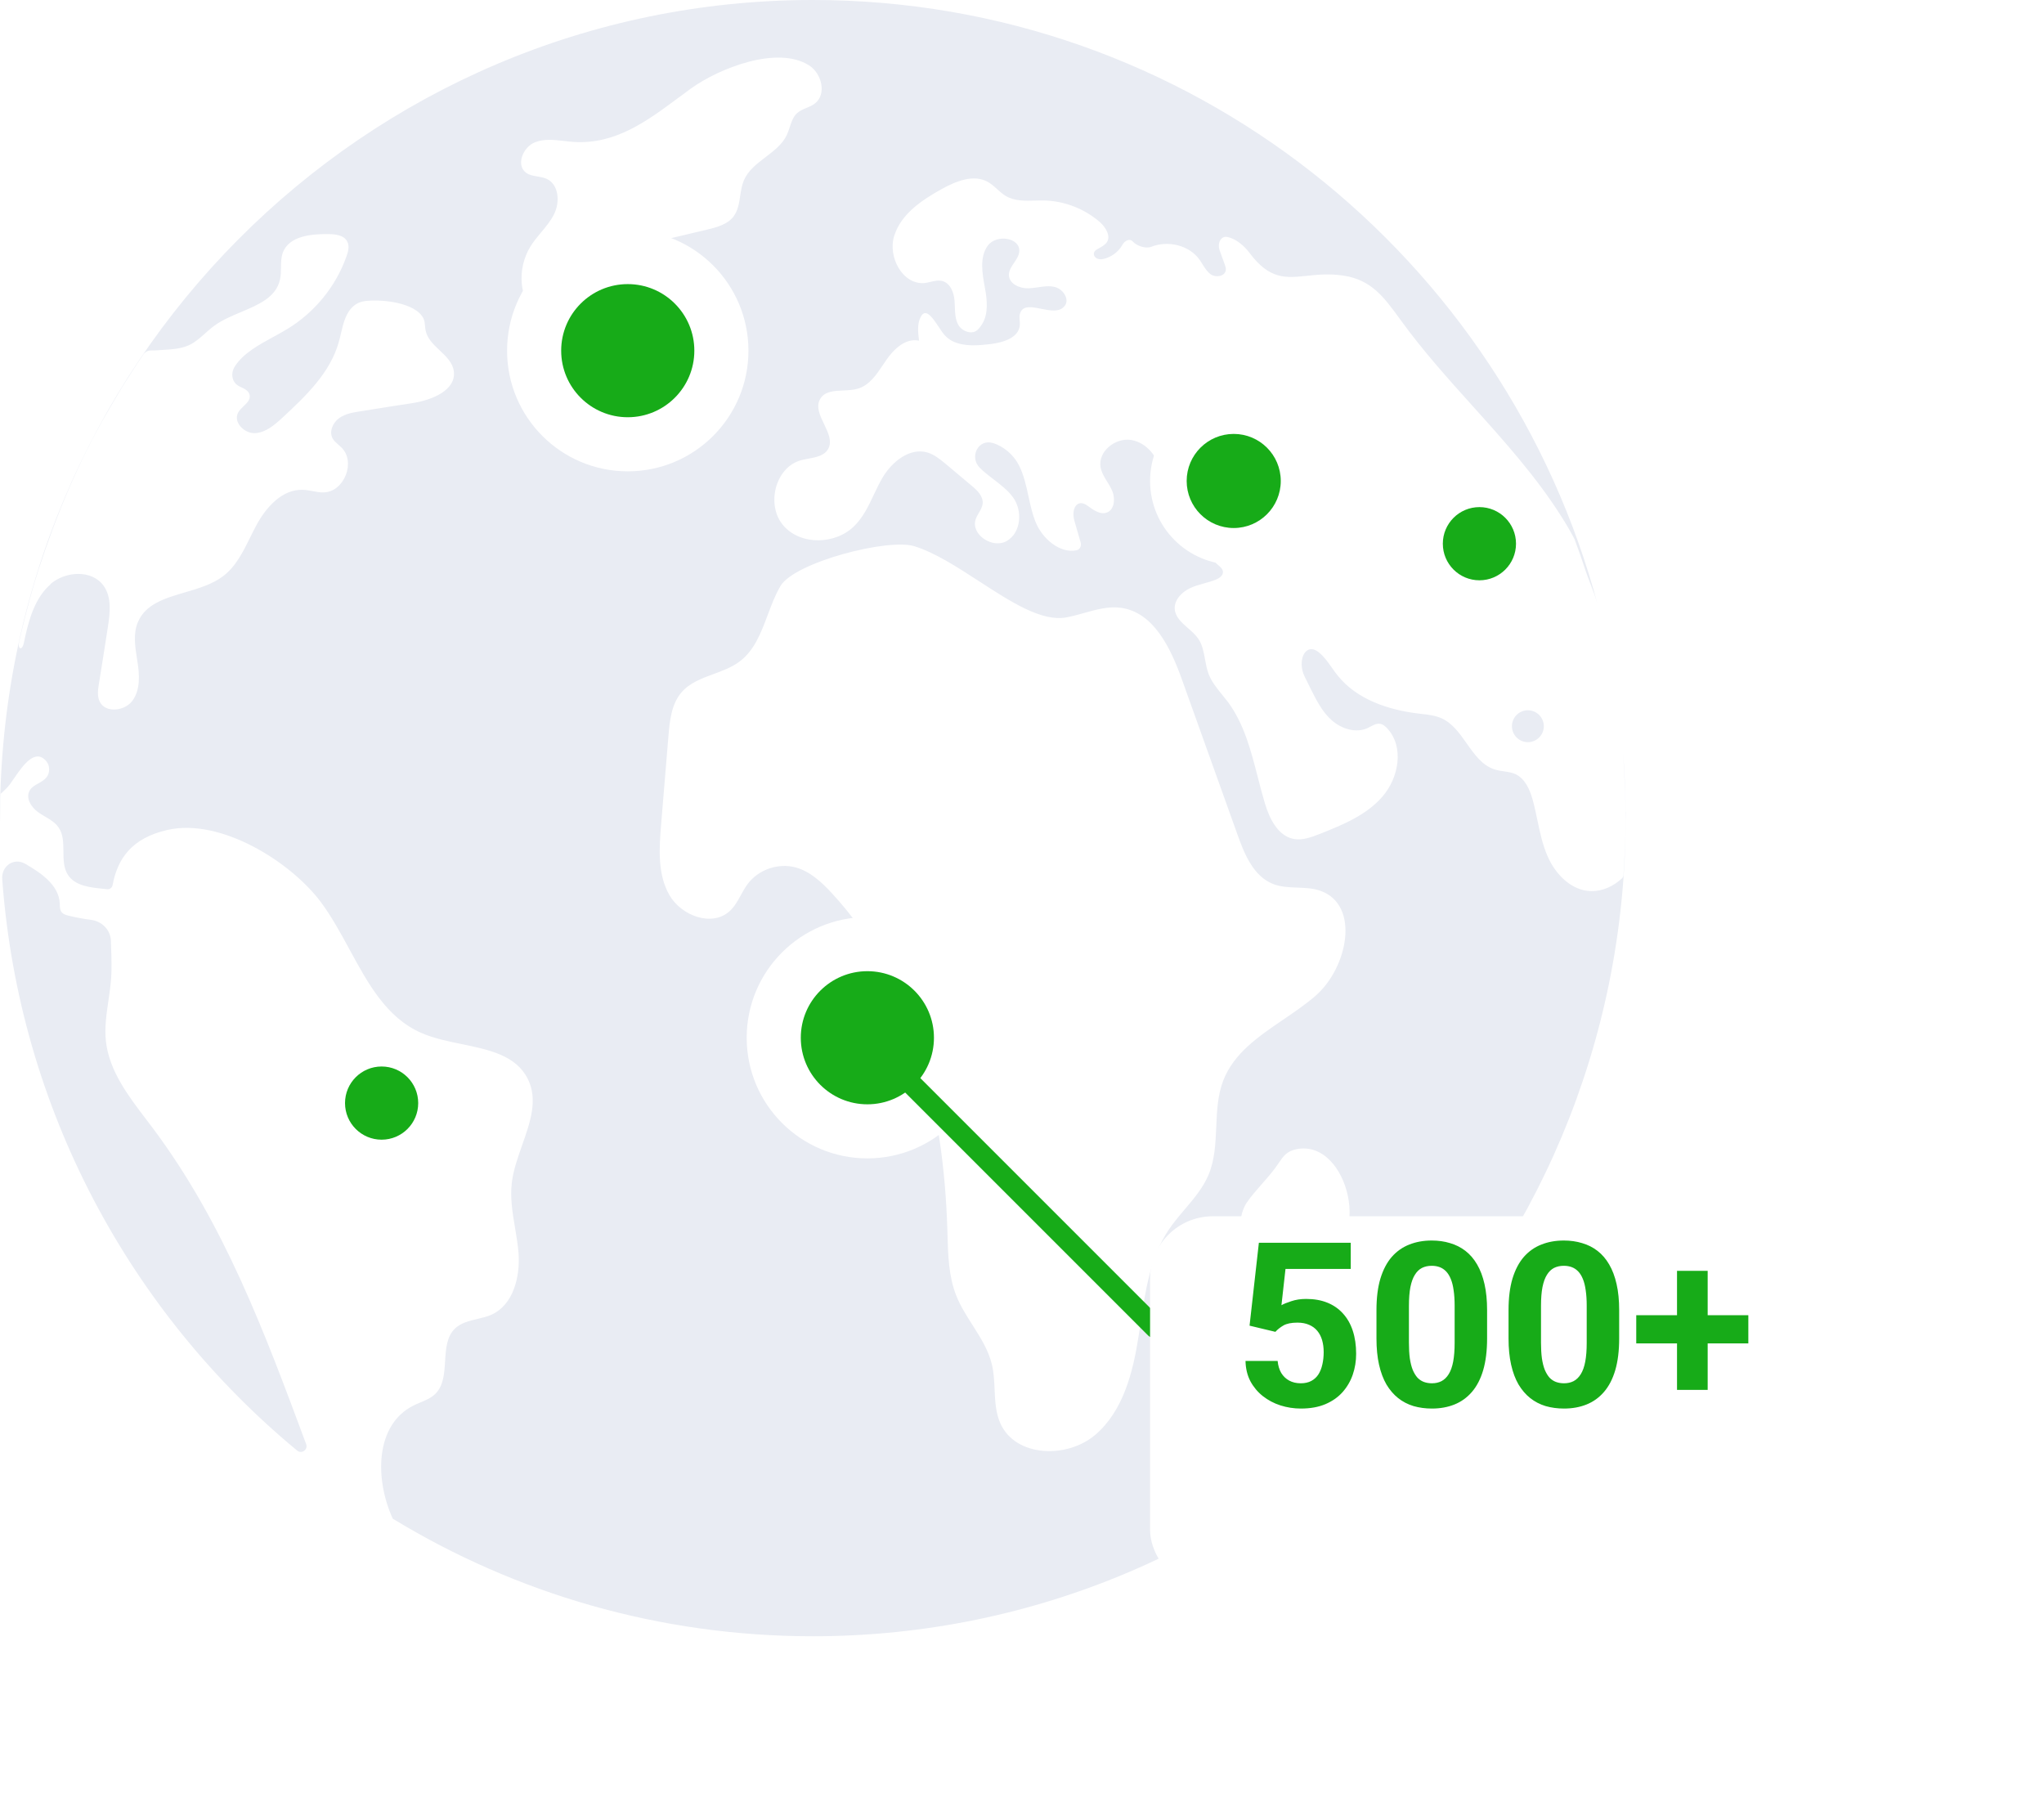 <svg width="391" height="344" viewBox="0 0 391 344" fill="none" xmlns="http://www.w3.org/2000/svg">
<path fill-rule="evenodd" clip-rule="evenodd" d="M310.969 156.492C310.969 242.921 241.356 312.985 155.485 312.985C126.086 312.985 98.593 304.772 75.147 290.503C75.138 290.498 75.131 290.49 75.127 290.48C71.701 282.983 71.701 272.587 79.061 268.869C79.497 268.649 79.951 268.459 80.405 268.269L80.406 268.268C81.417 267.845 82.424 267.423 83.212 266.679C84.847 265.128 84.994 262.757 85.141 260.385C85.287 258.013 85.434 255.642 87.069 254.091C88.213 253.024 89.745 252.663 91.287 252.3C92.242 252.075 93.201 251.849 94.074 251.453C98.179 249.556 99.506 244.296 99.197 239.776C99.074 238.14 98.8 236.509 98.526 234.878C98.046 232.019 97.567 229.163 97.901 226.294V226.264C98.191 223.842 99.048 221.408 99.896 219.002C101.434 214.633 102.941 210.354 100.971 206.395C98.708 201.86 93.595 200.806 88.361 199.727L88.36 199.727C85.674 199.174 82.955 198.613 80.573 197.572C73.957 194.666 70.429 188.179 66.869 181.631C65.157 178.483 63.438 175.321 61.364 172.536C55.639 164.87 42.246 156.432 32.063 158.746C25.12 160.314 22.47 164.316 21.54 169.296C21.443 169.814 20.962 170.182 20.444 170.084C20.237 170.061 20.028 170.04 19.817 170.018C17.239 169.755 14.406 169.466 13.022 167.384C12.156 166.074 12.143 164.452 12.13 162.836C12.116 161.197 12.103 159.564 11.202 158.268C10.559 157.34 9.599 156.773 8.632 156.201C8.183 155.936 7.734 155.671 7.313 155.368C5.987 154.427 4.86 152.668 5.662 151.234C6.017 150.591 6.674 150.222 7.339 149.848C7.92 149.521 8.507 149.191 8.903 148.673C9.597 147.794 9.566 146.436 8.856 145.603C6.696 143.051 4.352 146.463 2.676 148.903L2.676 148.903C2.174 149.634 1.732 150.278 1.373 150.647C0.935 151.101 0.526 151.495 0.147 151.815C0.132 151.828 0.123 151.847 0.123 151.866C0.092 152.159 0.077 152.437 0.077 152.73C0.056 153.348 0.049 153.973 0.043 154.6C0.039 154.912 0.036 155.225 0.031 155.537C0.031 156.008 0.019 156.474 0.008 156.941L0.001 157.186C0 156.955 0 156.724 0 156.492C0 70.064 69.613 0 155.485 0C227.456 0 288.007 49.217 305.723 116.036C305.658 115.798 305.591 115.56 305.523 115.32C305.187 114.123 304.707 112.883 304.234 111.659C303.902 110.803 303.574 109.954 303.301 109.134C302.654 107.149 301.961 105.163 301.222 103.208C301.219 103.2 301.218 103.191 301.218 103.183C301.218 103.171 301.215 103.159 301.209 103.149C300.425 101.674 299.594 100.229 298.687 98.815C293.859 91.178 287.812 84.456 281.76 77.729L281.76 77.729C276.982 72.417 272.2 67.102 268.013 61.331L267.736 60.95C264.765 56.865 262.34 53.531 257.012 52.723C254.294 52.305 252.027 52.544 249.996 52.758C245.962 53.182 242.865 53.509 239.036 48.389C238.001 47.002 236.439 45.685 234.833 45.336C233.48 45.042 232.839 46.592 233.312 47.892L233.312 47.894L233.313 47.897L233.314 47.898C233.64 48.794 233.966 49.692 234.284 50.594C234.407 50.934 234.531 51.304 234.485 51.674C234.361 52.831 232.633 53.155 231.661 52.507C230.949 52.029 230.494 51.294 230.041 50.563L230.041 50.563C229.865 50.28 229.69 49.997 229.501 49.731C227.498 46.86 223.391 45.951 220.205 47.211C219.161 47.623 217.433 47.027 216.682 46.192C216.088 45.531 215.128 46.058 214.7 46.836C213.944 48.212 212.522 49.235 210.976 49.556C209.465 49.869 208.548 48.394 209.904 47.658C209.952 47.632 210.001 47.606 210.049 47.579C210.667 47.246 211.319 46.895 211.695 46.383C212.559 45.18 211.525 43.499 210.414 42.496C207.483 39.935 203.625 38.439 199.722 38.347C199.161 38.336 198.591 38.352 198.018 38.367C196.053 38.42 194.065 38.474 192.393 37.483C191.789 37.125 191.269 36.653 190.748 36.18C190.189 35.673 189.63 35.166 188.967 34.799C186.236 33.256 182.811 34.675 180.064 36.202C176.299 38.3 172.411 40.923 171.084 45.026C169.726 49.114 172.704 54.636 176.994 54.127C177.322 54.08 177.654 54 177.988 53.92C178.753 53.737 179.524 53.553 180.265 53.757C181.792 54.173 182.471 55.947 182.595 57.52C182.624 57.893 182.637 58.273 182.65 58.655V58.656C182.69 59.857 182.731 61.076 183.304 62.117C183.848 63.125 185.199 63.767 186.22 63.519C186.967 63.337 187.469 62.632 187.878 61.981C189.092 60.052 188.846 57.347 188.396 55.006L188.385 54.944C187.894 52.229 187.344 49.189 188.967 46.969C190.618 44.733 195.293 45.442 194.969 48.203C194.876 48.958 194.428 49.619 193.982 50.276C193.47 51.03 192.961 51.78 192.994 52.661C193.071 54.327 195.108 55.222 196.79 55.145C197.383 55.129 197.98 55.04 198.577 54.951C199.657 54.79 200.736 54.63 201.789 54.898C203.44 55.299 204.736 57.428 203.564 58.631C202.578 59.751 200.823 59.4 199.155 59.067C197.376 58.712 195.696 58.377 195.154 59.865C194.975 60.319 195.015 60.807 195.056 61.297C195.081 61.608 195.107 61.92 195.077 62.225C194.877 64.632 191.853 65.526 189.445 65.82C187.038 66.097 184.477 66.329 182.286 65.295C181.489 64.919 180.784 64.3 180.27 63.566C178.811 61.482 177.19 58.408 176.083 60.698C175.42 62.055 175.62 63.675 175.806 65.171C175.806 65.171 175.805 65.171 175.805 65.171C173.244 64.601 170.961 66.776 169.51 68.905C169.329 69.169 169.149 69.438 168.968 69.709C167.67 71.653 166.321 73.671 164.141 74.334C163.26 74.599 162.266 74.644 161.29 74.689C159.479 74.771 157.731 74.851 156.889 76.324C156.041 77.796 156.844 79.467 157.646 81.135C158.449 82.806 159.251 84.475 158.386 85.934C157.644 87.174 156.128 87.457 154.628 87.736C154.131 87.829 153.635 87.921 153.17 88.048C148.233 89.451 146.505 96.686 149.868 100.542C153.217 104.399 159.975 104.183 163.539 100.496C165.163 98.842 166.154 96.746 167.15 94.64C167.678 93.524 168.207 92.406 168.831 91.349C170.621 88.325 174.016 85.564 177.41 86.551C178.737 86.953 179.864 87.878 180.928 88.757C182.579 90.13 184.23 91.519 185.866 92.907C186.93 93.786 188.072 94.897 187.98 96.269C187.923 96.944 187.583 97.527 187.241 98.112L187.241 98.112C187.02 98.492 186.798 98.871 186.653 99.278C185.619 102.255 189.924 105.078 192.624 103.458C195.355 101.838 195.633 97.673 193.781 95.128C192.827 93.806 191.426 92.732 190.052 91.678C189.109 90.956 188.179 90.242 187.414 89.465C185.385 87.404 187.123 83.915 189.897 84.732C191.952 85.336 193.92 87.014 194.908 88.989C195.851 90.841 196.293 92.881 196.736 94.924C197.104 96.624 197.473 98.328 198.132 99.925C199.431 103.103 202.822 105.934 205.955 105.249C206.607 105.107 206.902 104.398 206.717 103.756L206.574 103.257L206.574 103.257L206.573 103.256L206.573 103.256C206.226 102.048 205.88 100.845 205.532 99.643C204.856 97.307 206.048 95.294 208.015 96.723C209.181 97.569 210.395 98.45 211.633 98.074C213.207 97.581 213.408 95.313 212.713 93.801C212.46 93.218 212.123 92.671 211.787 92.125C211.244 91.242 210.704 90.363 210.522 89.344C210.029 86.335 213.377 83.667 216.401 84.16C219.394 84.654 221.585 87.523 222.156 90.5C222.212 90.806 222.257 91.115 222.302 91.424C222.434 92.319 222.565 93.215 222.943 94.017C223.879 95.978 226.06 96.799 228.151 97.587L228.151 97.587C228.578 97.748 229.001 97.907 229.408 98.074C231.846 99.062 234.346 101.499 233.343 103.905C233.2 104.233 232.997 104.554 232.794 104.874C232.338 105.594 231.888 106.305 232.155 107.052C232.318 107.472 232.683 107.789 233.042 108.099C233.499 108.494 233.945 108.879 233.945 109.458C233.914 110.153 233.204 110.615 232.571 110.878C231.85 111.173 231.098 111.379 230.347 111.586L230.347 111.586C229.411 111.843 228.476 112.1 227.603 112.528C226.029 113.268 224.594 114.796 224.718 116.508C224.843 118.041 226.029 119.079 227.24 120.14C227.967 120.777 228.702 121.421 229.223 122.184C230.014 123.343 230.262 124.725 230.513 126.124C230.684 127.072 230.855 128.028 231.198 128.925C231.779 130.427 232.812 131.694 233.841 132.955C234.207 133.404 234.572 133.852 234.917 134.309C237.986 138.478 239.291 143.552 240.593 148.616C240.593 148.616 240.593 148.616 240.593 148.616L240.593 148.616L240.593 148.616L240.593 148.617C241.025 150.297 241.457 151.977 241.953 153.622C242.832 156.599 244.468 159.915 247.507 160.486C249.174 160.779 250.855 160.147 252.429 159.53C256.827 157.787 261.409 155.92 264.48 152.341C267.581 148.747 268.615 142.916 265.436 139.399C265.035 138.937 264.526 138.52 263.94 138.443C263.293 138.371 262.701 138.69 262.122 139.002C261.956 139.092 261.791 139.181 261.625 139.261C259.388 140.294 256.626 139.43 254.759 137.78C252.96 136.206 251.846 133.992 250.765 131.844L250.67 131.656C250.374 131.056 250.078 130.455 249.781 129.853C249.708 129.705 249.635 129.557 249.563 129.41C248.081 126.405 249.679 122.692 252.29 124.791C253.276 125.592 254.009 126.632 254.744 127.675L254.745 127.675C255.114 128.199 255.483 128.723 255.886 129.219C259.558 133.8 265.575 135.805 271.408 136.499C271.543 136.515 271.679 136.53 271.815 136.545C273.167 136.696 274.542 136.849 275.79 137.41C277.852 138.352 279.217 140.289 280.574 142.214C282.081 144.352 283.577 146.474 286.004 147.205C286.553 147.377 287.128 147.461 287.7 147.544C288.463 147.656 289.22 147.767 289.908 148.084C291.729 148.948 292.639 151.015 293.179 152.958C293.536 154.244 293.811 155.556 294.086 156.867C294.584 159.238 295.081 161.609 296.064 163.833C297.561 167.273 300.647 170.405 304.381 170.451C306.586 170.495 308.612 169.53 310.262 168.026C310.442 167.862 310.545 167.632 310.56 167.389V167.389V167.388L310.56 167.387C310.754 164.111 310.954 160.728 310.954 157.416C310.954 156.716 310.954 156.017 310.91 155.302C310.909 155.294 310.92 155.29 310.924 155.297C310.928 155.303 310.939 155.3 310.939 155.292C310.938 153.065 310.861 150.852 310.738 148.655C310.709 148.139 310.683 147.621 310.656 147.103C310.593 145.852 310.529 144.598 310.429 143.353C310.787 147.685 310.969 152.067 310.969 156.492ZM309.516 135.021L309.497 134.869C309.604 135.647 309.705 136.427 309.8 137.209C309.779 137.049 309.758 136.89 309.735 136.731C309.661 136.179 309.589 135.604 309.516 135.021ZM310.236 141.281C310.18 140.69 310.124 140.1 310.064 139.511C310.186 140.644 310.295 141.781 310.393 142.921C310.366 142.621 310.337 142.321 310.306 142.022C310.282 141.775 310.259 141.528 310.236 141.281ZM0.426 168.171C0.242 165.649 2.66 163.964 4.845 165.24C7.869 166.983 11.248 169.297 11.433 172.783C11.439 172.887 11.441 172.993 11.444 173.099C11.455 173.574 11.467 174.055 11.757 174.434C12.081 174.881 12.668 175.051 13.208 175.174C14.606 175.509 16.032 175.771 17.468 175.961C19.504 176.229 21.14 177.886 21.216 179.938C21.289 181.901 21.361 183.874 21.324 185.771C21.291 187.654 21.017 189.526 20.742 191.393C20.361 193.992 19.98 196.582 20.259 199.176C20.9 204.857 24.532 209.621 28.037 214.216L28.038 214.218L28.042 214.223L28.046 214.228L28.048 214.231L28.049 214.232C28.423 214.722 28.795 215.21 29.162 215.697C42.864 233.981 50.602 254.805 58.562 276.227C58.957 277.292 57.718 278.189 56.843 277.466C24.934 251.078 3.65 212.152 0.426 168.171ZM75.09 290.468C75.09 290.469 75.09 290.469 75.091 290.469C75.092 290.47 75.093 290.468 75.092 290.467C75.09 290.464 75.089 290.464 75.09 290.468ZM9.682 111.72C9.672 111.716 9.669 111.703 9.678 111.696C12.581 109.227 17.579 108.942 19.812 112.036C21.416 114.257 21.046 117.281 20.629 119.98C20.487 120.889 20.345 121.798 20.204 122.707L20.203 122.711C19.778 125.441 19.353 128.171 18.901 130.901C18.732 131.981 18.577 133.169 19.056 134.172C20.136 136.485 23.931 136.038 25.382 133.971C26.863 131.873 26.693 129.081 26.292 126.567C26.263 126.376 26.233 126.186 26.203 125.994L26.203 125.992C25.836 123.638 25.456 121.206 26.369 119.024C27.836 115.528 31.548 114.437 35.381 113.31C37.959 112.552 40.591 111.778 42.632 110.246C45.094 108.401 46.489 105.574 47.873 102.769C48.259 101.987 48.644 101.208 49.051 100.451C50.918 96.981 54.05 93.51 57.985 93.695C58.586 93.716 59.185 93.829 59.783 93.942L59.783 93.942C60.504 94.078 61.225 94.214 61.95 94.189C65.838 94.065 68.106 88.388 65.345 85.627C65.155 85.432 64.944 85.249 64.734 85.066C64.31 84.698 63.884 84.327 63.617 83.853C62.922 82.558 63.663 80.876 64.851 79.997C66.039 79.133 67.536 78.886 68.986 78.67C72.303 78.13 75.621 77.606 78.954 77.097C82.626 76.526 87.316 74.644 86.807 70.973C86.579 69.353 85.349 68.191 84.114 67.023C82.925 65.9 81.732 64.772 81.422 63.229C81.358 62.943 81.331 62.644 81.305 62.344C81.261 61.851 81.217 61.357 81.006 60.916C79.506 57.894 73.164 57.185 69.815 57.592C69.055 57.684 68.326 57.965 67.721 58.463C66.173 59.733 65.696 61.76 65.228 63.751C65.099 64.3 64.97 64.847 64.82 65.374C63.2 71.281 58.494 75.755 54.019 79.904C52.523 81.277 50.825 82.758 48.773 82.851C46.736 82.943 44.592 80.768 45.533 78.963C45.78 78.481 46.201 78.079 46.613 77.687C47.255 77.074 47.874 76.484 47.77 75.647C47.642 74.746 46.766 74.349 45.873 73.943C44.361 73.256 44.031 71.475 44.928 70.078C46.523 67.597 49.448 65.997 52.309 64.431L52.309 64.431L52.31 64.431C53.22 63.933 54.123 63.439 54.976 62.921C60.16 59.774 64.249 54.807 66.27 49.053C66.61 48.143 66.888 47.063 66.425 46.2C65.792 44.965 64.141 44.78 62.737 44.78C59.435 44.734 55.331 45.181 54.127 48.251C53.773 49.174 53.762 50.164 53.751 51.16C53.742 51.946 53.733 52.734 53.556 53.496C52.794 56.869 49.495 58.261 46.105 59.692C44.349 60.433 42.569 61.184 41.105 62.227C40.443 62.692 39.838 63.232 39.234 63.772C38.315 64.592 37.398 65.411 36.291 65.96C34.706 66.721 32.897 66.827 31.113 66.933C30.655 66.959 30.199 66.986 29.748 67.024C29.555 67.04 29.204 67.04 28.854 67.04C28.285 67.04 27.766 67.319 27.44 67.785C26.535 69.079 25.744 70.316 24.901 71.634C24.7 71.948 24.495 72.267 24.286 72.593C23.225 74.222 22.175 76.026 21.172 77.748C20.979 78.08 20.788 78.408 20.599 78.732C15.09 88.157 10.832 98.323 7.391 108.889C6.187 112.56 5.154 116.525 4.228 120.319C4.027 121.144 3.839 121.959 3.661 122.769C3.339 124.237 4.252 124.479 4.56 123.009L4.561 123.009C4.648 122.593 4.732 122.194 4.814 121.816C5.63 118.106 6.83 114.227 9.687 111.743C9.695 111.736 9.692 111.723 9.682 111.72ZM141.592 37.472C141.379 38.883 141.167 40.281 140.322 41.397C140.32 41.399 140.322 41.403 140.325 41.403C140.328 41.403 140.33 41.407 140.328 41.409C139.154 42.931 137.136 43.47 135.271 43.917L123.514 46.709L123.48 46.717C121.748 47.131 120.001 47.548 118.469 48.468C116.411 49.692 114.998 51.65 113.58 53.615C112.872 54.596 112.163 55.58 111.371 56.474C108.995 59.158 104.736 61.07 101.928 58.834C100.57 57.754 99.969 55.965 99.814 54.252C99.583 51.769 100.184 49.239 101.481 47.126C102.066 46.176 102.788 45.315 103.508 44.455C104.438 43.344 105.367 42.235 106.001 40.94C107.143 38.657 106.912 35.294 104.582 34.215C104.036 33.959 103.426 33.859 102.819 33.759C102.036 33.63 101.258 33.503 100.632 33.042C98.626 31.561 100.061 28.075 102.391 27.196C104.131 26.528 106.008 26.746 107.882 26.963C108.517 27.037 109.153 27.11 109.782 27.15C117.73 27.653 123.817 23.128 129.791 18.687C130.59 18.093 131.387 17.501 132.186 16.922C137.462 13.112 148.68 8.623 154.775 12.511C157.212 14.053 158.169 18.049 155.87 19.807C155.393 20.176 154.827 20.412 154.263 20.648C153.623 20.916 152.984 21.184 152.476 21.643C151.718 22.339 151.395 23.327 151.069 24.324C150.905 24.829 150.739 25.336 150.516 25.808C149.673 27.598 148.058 28.829 146.445 30.058C144.779 31.328 143.115 32.596 142.307 34.477C141.905 35.412 141.748 36.445 141.592 37.472ZM244.628 222.431C245.488 221.162 246.145 220.193 248.023 219.815C248.024 219.815 248.024 219.814 248.023 219.814C248.022 219.814 248.022 219.813 248.023 219.812C258.155 217.819 262.732 238.911 252.073 240.407C251.185 240.533 250.238 240.459 249.302 240.385C247.603 240.251 245.937 240.12 244.713 241.194C243.822 241.973 243.487 243.16 243.158 244.323C243.077 244.61 242.997 244.896 242.908 245.174C242.291 247.117 241.118 248.968 239.359 250.017C237.6 251.051 235.209 251.143 233.573 249.909C231.938 248.675 231.428 246.037 232.771 244.479C233.112 244.077 233.543 243.769 233.976 243.459C233.976 243.459 233.976 243.459 233.976 243.459C233.976 243.459 233.976 243.459 233.976 243.459C234.306 243.223 234.637 242.986 234.931 242.705C236.728 241.017 236.892 238.544 237.058 236.038C237.201 233.896 237.344 231.73 238.511 230.01C239.307 228.844 240.345 227.665 241.387 226.48L241.388 226.479C242.303 225.438 243.223 224.392 243.988 223.346C244.223 223.028 244.431 222.722 244.628 222.431L244.628 222.431ZM251.65 190.479C251.647 190.479 251.646 190.475 251.648 190.473C257.785 185.165 260.25 173.17 252.63 170.41C251.21 169.894 249.686 169.837 248.162 169.78C246.588 169.722 245.015 169.663 243.557 169.099C239.823 167.649 238.079 163.468 236.737 159.689C234.964 154.748 233.194 149.802 231.424 144.857C229.653 139.907 227.881 134.957 226.106 130.01C223.977 124.056 220.737 117.145 214.457 116.266C212.072 115.934 209.729 116.592 207.381 117.251C206.235 117.572 205.087 117.894 203.934 118.102C199.261 118.951 193.362 115.122 187.344 111.216C183.133 108.483 178.863 105.712 174.916 104.481C169.878 102.909 151.943 107.56 149.282 112.117C148.279 113.834 147.561 115.75 146.847 117.655C145.573 121.053 144.313 124.414 141.474 126.54C140.006 127.639 138.241 128.29 136.487 128.936C134.205 129.777 131.942 130.611 130.381 132.417C128.436 134.669 128.112 137.831 127.866 140.793C127.634 143.623 127.399 146.45 127.163 149.277C126.928 152.104 126.693 154.93 126.461 157.761C126.091 162.327 125.767 167.201 128.035 171.181C130.288 175.161 136.198 177.367 139.577 174.282C140.506 173.436 141.111 172.332 141.72 171.223C142.132 170.471 142.546 169.716 143.064 169.037C145.116 166.322 148.865 165.042 152.136 165.906C154.898 166.631 157.105 168.682 159.049 170.765C174.864 187.794 180.527 212.028 181.221 235.243C181.224 235.349 181.227 235.454 181.23 235.559C181.235 235.739 181.24 235.919 181.245 236.099C181.354 240.071 181.465 244.131 182.919 247.815C183.708 249.805 184.871 251.632 186.031 253.454C187.569 255.871 189.103 258.28 189.754 261.05C190.116 262.589 190.188 264.188 190.259 265.781C190.361 268.051 190.462 270.308 191.405 272.357C194.352 278.759 204.181 279.037 209.535 274.44C214.889 269.858 216.74 262.454 217.82 255.482C217.941 254.707 218.056 253.928 218.172 253.146C219.098 246.908 220.045 240.528 223.514 235.305C224.444 233.907 225.54 232.616 226.634 231.328C228.389 229.262 230.137 227.203 231.182 224.723C232.388 221.848 232.523 218.699 232.659 215.546C232.788 212.525 232.918 209.499 233.991 206.706C236.003 201.48 240.726 198.266 245.479 195.032C247.611 193.581 249.75 192.126 251.652 190.484C251.654 190.482 251.653 190.479 251.65 190.479ZM292.271 141.96C293.955 141.96 295.32 140.595 295.32 138.911C295.32 137.228 293.955 135.863 292.271 135.863C290.587 135.863 289.222 137.228 289.222 138.911C289.222 140.595 290.587 141.96 292.271 141.96Z" fill="#E9ECF3"/>
<ellipse cx="165.921" cy="198.497" rx="23.085" ry="23.079" fill="white"/>
<ellipse cx="120.085" cy="67.079" rx="23.085" ry="23.079" fill="white"/>
<circle cx="236" cy="92" r="16" fill="white"/>
<circle cx="283" cy="104" r="12" fill="white"/>
<circle cx="73" cy="211" r="12" fill="white"/>
<ellipse cx="165.921" cy="198.502" rx="12.736" ry="12.733" fill="#17AB18"/>
<ellipse cx="120.085" cy="67.077" rx="12.736" ry="12.733" fill="#17AB18"/>
<circle cx="236" cy="92" r="9" fill="#17AB18"/>
<circle cx="283" cy="104" r="7" fill="#17AB18"/>
<circle cx="73" cy="211" r="7" fill="#17AB18"/>
<path d="M166 199L221 254" stroke="#17AB18" stroke-width="4" stroke-linecap="round"/>
<g filter="url(#filter0_d_793_9114)">
<rect x="220" y="218" width="132" height="72" rx="12" fill="white"/>
</g>
<path d="M243.971 254.756L239.029 253.574L240.812 237.719H258.387V242.725H245.904L245.131 249.664C245.546 249.421 246.176 249.163 247.021 248.891C247.867 248.604 248.812 248.461 249.857 248.461C251.376 248.461 252.722 248.697 253.896 249.17C255.071 249.643 256.066 250.33 256.883 251.232C257.714 252.135 258.344 253.238 258.773 254.541C259.203 255.844 259.418 257.32 259.418 258.967C259.418 260.356 259.203 261.681 258.773 262.941C258.344 264.188 257.692 265.305 256.818 266.293C255.945 267.267 254.849 268.033 253.531 268.592C252.214 269.15 250.652 269.43 248.848 269.43C247.501 269.43 246.198 269.229 244.938 268.828C243.691 268.427 242.567 267.833 241.564 267.045C240.576 266.257 239.781 265.305 239.18 264.188C238.592 263.056 238.285 261.767 238.256 260.32H244.4C244.486 261.208 244.715 261.975 245.088 262.619C245.475 263.249 245.983 263.736 246.613 264.08C247.243 264.424 247.981 264.596 248.826 264.596C249.614 264.596 250.287 264.445 250.846 264.145C251.404 263.844 251.855 263.428 252.199 262.898C252.543 262.354 252.794 261.724 252.951 261.008C253.123 260.277 253.209 259.49 253.209 258.645C253.209 257.799 253.109 257.033 252.908 256.346C252.708 255.658 252.4 255.064 251.984 254.562C251.569 254.061 251.039 253.674 250.395 253.402C249.764 253.13 249.027 252.994 248.182 252.994C247.036 252.994 246.148 253.173 245.518 253.531C244.902 253.889 244.386 254.298 243.971 254.756ZM284.469 250.609V256.023C284.469 258.372 284.218 260.399 283.717 262.104C283.215 263.794 282.492 265.183 281.547 266.271C280.616 267.346 279.506 268.141 278.217 268.656C276.928 269.172 275.495 269.43 273.92 269.43C272.66 269.43 271.485 269.272 270.396 268.957C269.308 268.628 268.327 268.119 267.453 267.432C266.594 266.744 265.849 265.878 265.219 264.832C264.603 263.772 264.13 262.512 263.801 261.051C263.471 259.59 263.307 257.914 263.307 256.023V250.609C263.307 248.26 263.557 246.248 264.059 244.572C264.574 242.882 265.298 241.5 266.229 240.426C267.174 239.352 268.291 238.564 269.58 238.062C270.869 237.547 272.301 237.289 273.877 237.289C275.137 237.289 276.305 237.454 277.379 237.783C278.467 238.098 279.449 238.592 280.322 239.266C281.196 239.939 281.941 240.805 282.557 241.865C283.173 242.911 283.645 244.164 283.975 245.625C284.304 247.072 284.469 248.733 284.469 250.609ZM278.26 256.84V249.771C278.26 248.64 278.195 247.652 278.066 246.807C277.952 245.962 277.773 245.245 277.529 244.658C277.286 244.057 276.985 243.57 276.627 243.197C276.269 242.825 275.861 242.553 275.402 242.381C274.944 242.209 274.436 242.123 273.877 242.123C273.175 242.123 272.552 242.259 272.008 242.531C271.478 242.803 271.027 243.24 270.654 243.842C270.282 244.429 269.995 245.217 269.795 246.205C269.609 247.179 269.516 248.368 269.516 249.771V256.84C269.516 257.971 269.573 258.967 269.688 259.826C269.816 260.686 270.003 261.423 270.246 262.039C270.504 262.641 270.805 263.135 271.148 263.521C271.507 263.894 271.915 264.166 272.373 264.338C272.846 264.51 273.361 264.596 273.92 264.596C274.607 264.596 275.216 264.46 275.746 264.188C276.29 263.901 276.749 263.457 277.121 262.855C277.508 262.24 277.794 261.438 277.98 260.449C278.167 259.461 278.26 258.258 278.26 256.84ZM309.734 250.609V256.023C309.734 258.372 309.484 260.399 308.982 262.104C308.481 263.794 307.758 265.183 306.812 266.271C305.882 267.346 304.771 268.141 303.482 268.656C302.193 269.172 300.761 269.43 299.186 269.43C297.925 269.43 296.751 269.272 295.662 268.957C294.574 268.628 293.592 268.119 292.719 267.432C291.859 266.744 291.115 265.878 290.484 264.832C289.868 263.772 289.396 262.512 289.066 261.051C288.737 259.59 288.572 257.914 288.572 256.023V250.609C288.572 248.26 288.823 246.248 289.324 244.572C289.84 242.882 290.563 241.5 291.494 240.426C292.439 239.352 293.557 238.564 294.846 238.062C296.135 237.547 297.567 237.289 299.143 237.289C300.403 237.289 301.57 237.454 302.645 237.783C303.733 238.098 304.714 238.592 305.588 239.266C306.462 239.939 307.206 240.805 307.822 241.865C308.438 242.911 308.911 244.164 309.24 245.625C309.57 247.072 309.734 248.733 309.734 250.609ZM303.525 256.84V249.771C303.525 248.64 303.461 247.652 303.332 246.807C303.217 245.962 303.038 245.245 302.795 244.658C302.551 244.057 302.251 243.57 301.893 243.197C301.535 242.825 301.126 242.553 300.668 242.381C300.21 242.209 299.701 242.123 299.143 242.123C298.441 242.123 297.818 242.259 297.273 242.531C296.743 242.803 296.292 243.24 295.92 243.842C295.548 244.429 295.261 245.217 295.061 246.205C294.874 247.179 294.781 248.368 294.781 249.771V256.84C294.781 257.971 294.839 258.967 294.953 259.826C295.082 260.686 295.268 261.423 295.512 262.039C295.77 262.641 296.07 263.135 296.414 263.521C296.772 263.894 297.18 264.166 297.639 264.338C298.111 264.51 298.627 264.596 299.186 264.596C299.873 264.596 300.482 264.46 301.012 264.188C301.556 263.901 302.014 263.457 302.387 262.855C302.773 262.24 303.06 261.438 303.246 260.449C303.432 259.461 303.525 258.258 303.525 256.84ZM334.441 251.576V256.969H313V251.576H334.441ZM326.664 243.09V265.863H320.799V243.09H326.664Z" fill="#17AB18"/>
<defs>
<filter id="filter0_d_793_9114" x="181.374" y="194.025" width="209.253" height="149.253" filterUnits="userSpaceOnUse" color-interpolation-filters="sRGB">
<feFlood flood-opacity="0" result="BackgroundImageFix"/>
<feColorMatrix in="SourceAlpha" type="matrix" values="0 0 0 0 0 0 0 0 0 0 0 0 0 0 0 0 0 0 127 0" result="hardAlpha"/>
<feOffset dy="14.651"/>
<feGaussianBlur stdDeviation="19.313"/>
<feComposite in2="hardAlpha" operator="out"/>
<feColorMatrix type="matrix" values="0 0 0 0 0.863 0 0 0 0 0.878 0 0 0 0 0.902 0 0 0 0.51 0"/>
<feBlend mode="normal" in2="BackgroundImageFix" result="effect1_dropShadow_793_9114"/>
<feBlend mode="normal" in="SourceGraphic" in2="effect1_dropShadow_793_9114" result="shape"/>
</filter>
</defs>
</svg>
